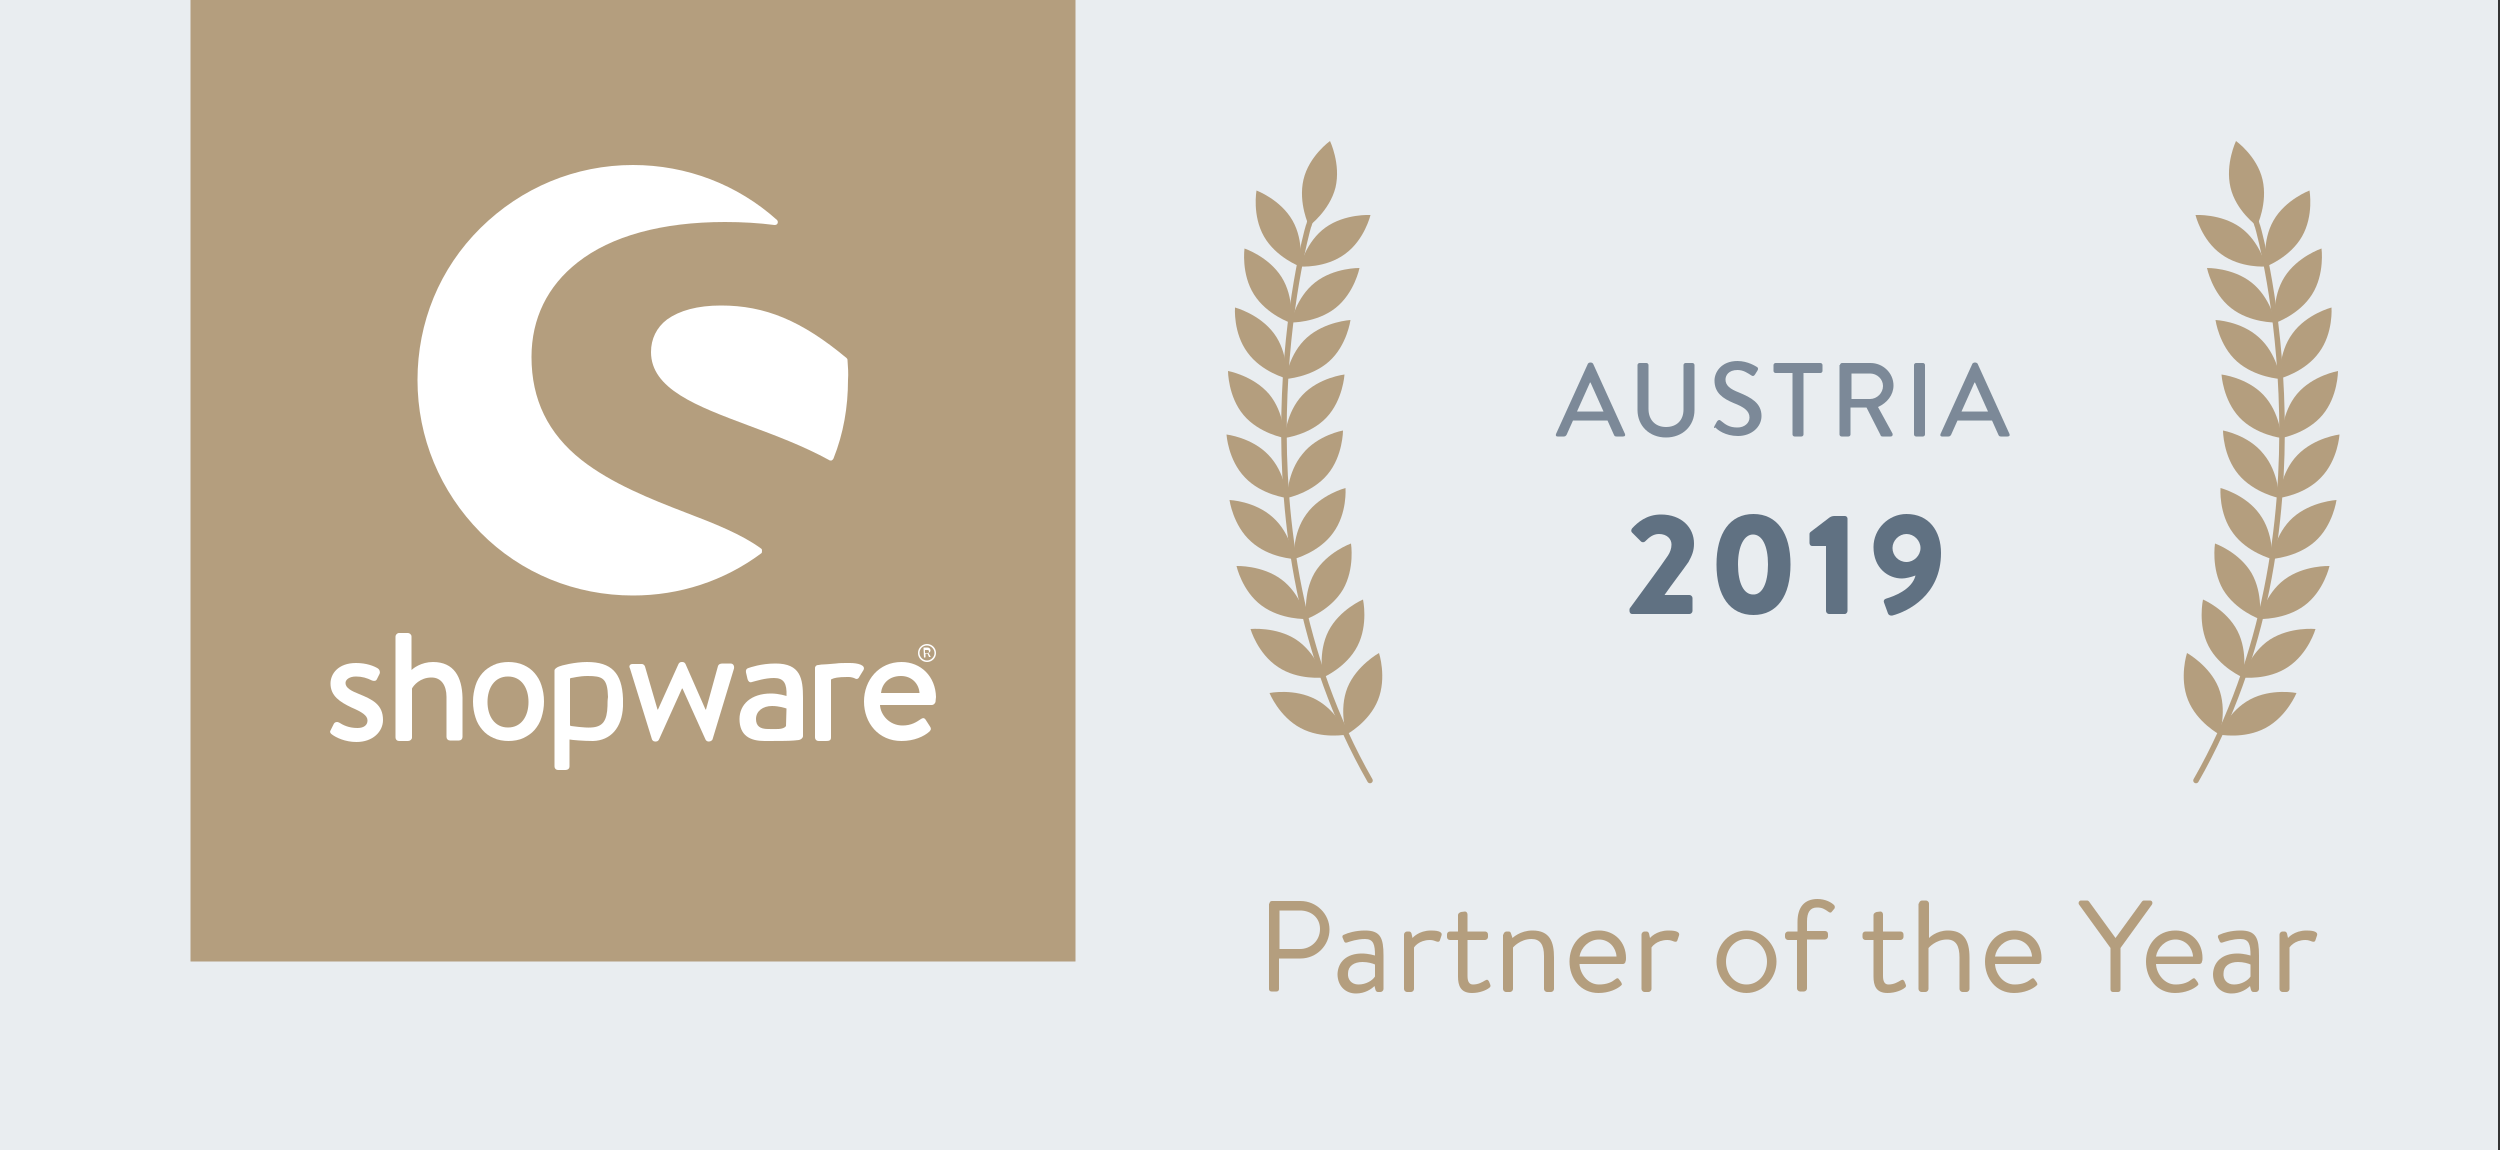 <?xml version="1.0" encoding="utf-8"?>
<!-- Generator: Adobe Illustrator 23.0.3, SVG Export Plug-In . SVG Version: 6.00 Build 0)  -->
<svg version="1.1" id="Ebene_1" xmlns="http://www.w3.org/2000/svg" xmlns:xlink="http://www.w3.org/1999/xlink" x="0px" y="0px"
	 viewBox="0 0 500 230" style="enable-background:new 0 0 500 230;" xml:space="preserve">
<rect x="0" y="0" width="500" height="230" fill="#333333" stroke="none"/>
<style type="text/css">
	.st0{fill:#E9EDF0;}
	.st1{fill:#B49E7E;}
	.st2{fill:#FFFFFF;}
	.st3{fill:none;stroke:#B49E7E;stroke-width:1.107;stroke-linecap:round;stroke-miterlimit:10;}
	.st4{opacity:0.8;}
	.st5{fill:#607182;}
</style>
<rect x="-0.4" y="0" class="st0" width="500" height="230"/>
<rect id="XMLID_96_" x="38.1" y="0" class="st1" width="177" height="192.3"/>
<g>
	<g id="XMLID_93_">
		<path id="XMLID_95_" class="st2" d="M152.2,109.7c-3.8-2.8-9.3-5-15.1-7.2c-7-2.7-14.8-5.8-20.8-10.5c-6.7-5.3-10-12.1-10-20.6
			c0-7.7,3.2-14.2,9.2-18.9c6.7-5.3,16.9-8.1,29.5-8.1c3.5,0,6.8,0.2,9.9,0.6c0.3,0,0.5-0.1,0.6-0.3c0.1-0.2,0.1-0.5-0.1-0.7
			c-7.9-7.1-18.1-11-28.8-11c-11.5,0-22.3,4.5-30.5,12.6S83.5,64.5,83.5,76s4.5,22.3,12.6,30.5s19,12.6,30.5,12.6
			c9.3,0,18.2-2.9,25.6-8.4c0.2-0.1,0.2-0.3,0.2-0.5S152.4,109.8,152.2,109.7z"/>
		<path id="XMLID_94_" class="st2" d="M169.5,72c0-0.2-0.1-0.3-0.2-0.4c-9-7.5-16.3-10.5-25.1-10.5c-4.7,0-8.3,1-10.8,2.8
			c-2.1,1.6-3.2,3.9-3.2,6.5c0,7.4,9.1,10.8,19.5,14.7c5.4,2,11,4.1,16.1,6.9c0.1,0.1,0.2,0.1,0.3,0.1c0.1,0,0.1,0,0.2,0
			c0.2-0.1,0.3-0.2,0.4-0.4c2-5,2.9-10.3,2.9-15.7C169.7,74.7,169.6,73.4,169.5,72z"/>
	</g>
	<g id="XMLID_81_">
		<g id="XMLID_91_">
			<path id="XMLID_92_" class="st2" d="M71.8,138.8c-1.5-0.6-2.7-1.2-2.7-2.2c0-0.7,0.8-1.3,2.1-1.3c1.2,0,2.2,0.3,3.2,0.8
				c0.3,0.1,0.8,0.2,1-0.3l0.5-1c0.2-0.4,0-0.9-0.3-1.1c-0.8-0.5-2.3-1.1-4.4-1.1c-3.6,0-5.1,2.2-5.1,4.1c0,2.5,1.9,3.7,4.2,4.8
				c2.1,0.9,3.2,1.6,3.2,2.6c0,0.9-0.7,1.5-2,1.5c-1.8,0-2.9-0.6-3.7-1.1c-0.4-0.2-0.8-0.1-1,0.2l-0.7,1.4c-0.2,0.3,0,0.6,0.3,0.8
				c0.8,0.6,2.6,1.5,4.9,1.5c3.3,0,5.3-2.1,5.3-4.4C76.6,140.9,74.5,139.9,71.8,138.8z"/>
		</g>
		<path id="XMLID_90_" class="st2" d="M159.8,148c0.4-0.1,0.8-0.4,0.8-0.8v-7.6c0-3.9-0.5-6.9-5.5-6.9c-2.9,0-5.1,0.8-5.4,0.9
			c-0.4,0.1-0.6,0.4-0.5,0.9l0.3,1.3c0.1,0.4,0.4,0.8,0.9,0.6c0.8-0.2,2.6-0.8,4.4-0.8c2,0,2.6,1.1,2.5,3.6c0,0-1.5-0.5-3.1-0.5
			c-4,0-6.3,2.2-6.3,5.1c0,3.3,2.1,4.4,5,4.4c2.4,0,4.9,0,5.9-0.1L159.8,148z M157.2,145.2c-0.5,0.8-2.2,0.6-3.6,0.6
			c-1.6,0-2.4-0.6-2.4-2c0-1.6,1.4-2.6,3.2-2.6c1.4,0,2.6,0.4,2.9,0.5L157.2,145.2L157.2,145.2z"/>
		<path id="XMLID_89_" class="st2" d="M185.4,132.4c1,0,1.8-0.8,1.8-1.8c0-1-0.8-1.8-1.8-1.8s-1.8,0.8-1.8,1.8
			S184.4,132.4,185.4,132.4z M185.4,129.1c0.8,0,1.5,0.7,1.5,1.5c0,0.8-0.7,1.5-1.5,1.5s-1.5-0.7-1.5-1.5S184.5,129.1,185.4,129.1z"
			/>
		<path id="XMLID_88_" class="st2" d="M184.8,131.5h0.2c0,0,0.1,0,0.1-0.1v-0.7h0.4l0.3,0.7c0,0,0,0,0.1,0h0.2c0,0,0.1,0,0-0.1
			l-0.4-0.7c0.2-0.1,0.4-0.3,0.4-0.5c0-0.3-0.2-0.6-0.6-0.6h-0.7c0,0-0.1,0-0.1,0.1L184.8,131.5
			C184.7,131.5,184.7,131.5,184.8,131.5z M185,130h0.5c0.2,0,0.3,0.1,0.3,0.3c0,0.2-0.1,0.3-0.3,0.3H185V130z"/>
		<path id="XMLID_87_" class="st2" d="M86.6,132.4c-2.4,0-4,1.3-4.3,1.6v-6.7c0-0.4-0.4-0.7-0.7-0.7h-1.8c-0.4,0-0.7,0.4-0.7,0.7
			v20.2c0,0.4,0.3,0.7,0.7,0.7h1.8c0.4,0,0.8-0.3,0.8-0.7v-9.8c0.3-0.6,1.6-2.2,3.9-2.2c1.9,0,3,1.5,3,3.9v8c0,0.4,0.3,0.7,0.7,0.7
			h1.8c0.4,0,0.7-0.3,0.7-0.7v-7.9C92.4,135.4,90.8,132.4,86.6,132.4z"/>
		<path id="XMLID_86_" class="st2" d="M124.6,139.7c-0.2-5.1-2.3-7.3-7.2-7.3c-2.4,0-5.2,0.7-5.6,0.9c-0.5,0.2-0.9,0.5-0.9,0.8v0.3
			v1.1v3.5v0.5v13.8c0,0.4,0.3,0.7,0.7,0.7h1.5c0.5,0,0.8-0.3,0.8-0.7v-5.4c0.5,0.1,2.8,0.3,4.7,0.3c3.5-0.1,5.8-2.6,6-6.9
			c0-0.6,0-1.4,0-1.9V139.7z M121.5,141.2c-0.1,2.9-0.9,4.2-3.3,4.3c-1.2,0.1-4-0.3-4-0.3c-0.1,0-0.2-0.1-0.2-0.2v-5.9v-3.3
			c0-0.1,0.1-0.2,0.2-0.2c0.3,0,1.6-0.4,3.3-0.4c3,0,4,0.4,4.1,4.2C121.5,140,121.5,140.7,121.5,141.2z"/>
		<path id="XMLID_85_" class="st2" d="M146.1,132.7h-1.4c-0.4,0-0.9,0-1.1,0.5l-2.4,8.7h-0.1l-4-9.1c-0.1-0.2-0.3-0.4-0.6-0.4h-0.2
			c-0.3,0-0.5,0.2-0.6,0.4l-4.1,9.1h-0.1l-2.5-8.6c-0.1-0.3-0.4-0.5-0.6-0.5h-1.9c-0.5,0-0.8,0.4-0.5,0.9l4.4,14.2
			c0.1,0.2,0.3,0.4,0.6,0.4h0.2c0.3,0,0.5-0.2,0.6-0.4l4.6-10.2h0.1l4.6,10.2c0.1,0.2,0.3,0.4,0.6,0.4h0.1c0.3,0,0.6-0.2,0.7-0.4
			l4.3-14.2C146.9,133.1,146.6,132.7,146.1,132.7z"/>
		<path id="XMLID_84_" class="st2" d="M170,132.6c-0.1,0-0.1,0-0.2,0c-0.1,0-0.3,0-0.4,0c-0.8,0-1.5,0-2.2,0.1l0,0
			c-1.4,0.1-2.1,0.2-2.7,0.2c0,0-0.4,0-0.8,0.1c-0.3,0-0.5,0.1-0.6,0.3c-0.1,0.1-0.1,0.2-0.1,0.4v0.1v0.3v1.1v3v9.3
			c0,0.4,0.3,0.7,0.7,0.7h1.5c0.6,0,1-0.1,1-0.7v-9.3l0,0V136c0-0.1,0.1-0.2,0.2-0.2c0.4-0.2,1.2-0.4,3-0.4c0.2,0,0.3,0,0.4,0
			c0.4,0,1.1,0.2,1.2,0.3c0.3,0.2,0.7,0.1,0.9-0.4l0.8-1.3C173.2,133,171.5,132.6,170,132.6z"/>
		<path id="XMLID_83_" class="st2" d="M180.3,132.4c-4.5,0-7.5,3.6-7.5,7.9c0,4.3,2.9,7.9,7.5,7.9c2.5,0,4.5-0.9,5.6-1.9
			c0.4-0.4,0.3-0.7,0.1-1l-0.9-1.4c-0.3-0.4-0.6-0.3-0.9-0.1c-0.9,0.6-1.9,1.3-3.7,1.3c-2.6,0-4.4-2.1-4.5-4.1h10.4
			c0.3,0,0.6-0.3,0.7-0.6c0-0.3,0.1-0.8,0.1-1C187.1,135.3,184.2,132.4,180.3,132.4z M176.2,138.6c0.2-1.9,1.6-3.4,4-3.4
			c2.2,0,3.6,1.6,3.7,3.4H176.2z"/>
		<path id="XMLID_82_" class="st2" d="M108.3,137.1c-0.3-1-0.8-1.8-1.4-2.5s-1.3-1.2-2.2-1.6c-0.8-0.4-2-0.6-3-0.6s-2.2,0.2-3,0.6
			s-1.6,0.9-2.2,1.6s-1.1,1.5-1.4,2.5s-0.5,2-0.5,3.2c0,1.2,0.2,2.3,0.5,3.2c0.3,1,0.8,1.8,1.4,2.5s1.3,1.2,2.2,1.6
			c0.8,0.4,2,0.6,3,0.6s2.2-0.2,3-0.6c0.8-0.4,1.6-0.9,2.2-1.6s1.1-1.5,1.4-2.5c0.3-1,0.5-2,0.5-3.2
			C108.8,139.1,108.6,138,108.3,137.1z M101.6,145.5c-2.7,0-4.1-2.3-4.1-5.1s1.4-5.1,4.1-5.1s4.1,2.3,4.1,5.1
			S104.3,145.5,101.6,145.5z"/>
	</g>
</g>
<g>
	<path class="st1" d="M447.2,28.2c0,0-2.2,4.6-1.1,9.3s5.3,7.7,5.3,7.7s2.2-4.6,1.1-9.3S447.2,28.2,447.2,28.2z"/>
	<path class="st1" d="M439.1,43c0,0,1.2,5,5.1,7.8c3.9,2.9,9,2.5,9,2.5s-1.2-5-5.1-7.8C444.2,42.7,439.1,43,439.1,43z"/>
	<path class="st3" d="M451,43.4c0,0,0.4,1.8,0.5,1.8c0.7,2.3,16.4,60.7-12.3,110.9"/>
	<path class="st1" d="M461.9,38.1c0,0,0.9,5-1.5,9.2c-2.4,4.2-7.2,6-7.2,6s-0.9-5,1.5-9.2C457.1,39.9,461.9,38.1,461.9,38.1z"/>
	<path class="st1" d="M441.4,53.6c0,0,1,5,4.8,8c3.8,3,8.9,2.9,8.9,2.9s-1-5-4.8-8C446.5,53.5,441.4,53.6,441.4,53.6z"/>
	<path class="st1" d="M464.3,49.7c0,0,0.7,5.1-1.9,9.2c-2.6,4.1-7.4,5.7-7.4,5.7s-0.7-5.1,1.9-9.2C459.5,51.3,464.3,49.7,464.3,49.7
		z"/>
	<path class="st1" d="M443.1,64c0,0,0.7,5.1,4.3,8.3s8.7,3.5,8.7,3.5s-0.7-5.1-4.3-8.3C448.2,64.2,443.1,64,443.1,64z"/>
	<path class="st1" d="M466.3,61.5c0,0,0.4,5.1-2.5,9c-2.8,3.9-7.8,5.2-7.8,5.2s-0.4-5.1,2.5-9C461.3,62.8,466.3,61.5,466.3,61.5z"/>
	<path class="st1" d="M444.3,74.9c0,0,0.3,5.1,3.6,8.6c3.3,3.5,8.4,4.1,8.4,4.1s-0.3-5.1-3.6-8.6C449.4,75.5,444.3,74.9,444.3,74.9z
		"/>
	<path class="st1" d="M467.6,74.2c0,0,0,5.1-3.1,8.8c-3.1,3.7-8.2,4.6-8.2,4.6s0-5.1,3.1-8.8S467.6,74.2,467.6,74.2z"/>
	<path class="st1" d="M444.6,86.1c0,0,0,5.1,3.1,8.8c3.1,3.7,8.1,4.7,8.1,4.7s0-5.1-3.1-8.8C449.7,87,444.6,86.1,444.6,86.1z"/>
	<path class="st1" d="M467.9,86.9c0,0-0.3,5.1-3.7,8.6c-3.3,3.5-8.4,4.1-8.4,4.1s0.3-5.1,3.7-8.6C462.9,87.5,467.9,86.9,467.9,86.9z
		"/>
	<path class="st1" d="M444.1,97.6c0,0-0.4,5.1,2.5,9c2.8,3.9,7.8,5.2,7.8,5.2s0.4-5.1-2.5-9C449.1,98.9,444.1,97.6,444.1,97.6z"/>
	<path class="st1" d="M467.3,100c0,0-0.7,5.1-4.3,8.3s-8.7,3.5-8.7,3.5s0.7-5.1,4.3-8.3S467.3,100,467.3,100z"/>
	<path class="st1" d="M443,108.7c0,0-0.8,5,1.6,9.2c2.5,4.2,7.3,5.9,7.3,5.9s0.8-5-1.6-9.2C447.8,110.4,443,108.7,443,108.7z"/>
	<path class="st1" d="M465.9,113.2c0,0-1.1,5-5,7.9s-9,2.7-9,2.7s1.1-5,5-7.9C460.8,113,465.9,113.2,465.9,113.2z"/>
	<path class="st1" d="M440.6,119.9c0,0-1.1,5,1.1,9.3c2.2,4.3,6.9,6.3,6.9,6.3s1.1-5-1.1-9.3C445.3,121.9,440.6,119.9,440.6,119.9z"
		/>
	<path class="st1" d="M463.1,125.8c0,0-1.4,4.9-5.5,7.6c-4,2.7-9.1,2.1-9.1,2.1s1.4-4.9,5.5-7.6
		C458.1,125.3,463.1,125.8,463.1,125.8z"/>
	<path class="st1" d="M437.4,130.6c0,0-1.6,4.9,0.2,9.4c1.8,4.5,6.3,6.9,6.3,6.9s1.6-4.9-0.2-9.4
		C441.9,133.1,437.4,130.6,437.4,130.6z"/>
	<path class="st1" d="M459.3,138.6c0,0-1.9,4.7-6.2,7c-4.3,2.3-9.3,1.3-9.3,1.3s1.9-4.7,6.2-7S459.3,138.6,459.3,138.6z"/>
</g>
<g>
	<path class="st1" d="M266,28.2c0,0,2.2,4.6,1.1,9.3c-1.2,4.7-5.3,7.7-5.3,7.7s-2.2-4.6-1.1-9.3S266,28.2,266,28.2z"/>
	<path class="st1" d="M274.1,43c0,0-1.2,5-5.1,7.8c-3.9,2.9-9,2.5-9,2.5s1.2-5,5.1-7.8C269,42.7,274.1,43,274.1,43z"/>
	<path class="st3" d="M262.2,43.4c0,0-0.4,1.8-0.5,1.8c-0.7,2.3-16.4,60.7,12.3,110.9"/>
	<path class="st1" d="M251.3,38.1c0,0-0.9,5,1.5,9.2s7.2,6,7.2,6s0.9-5-1.5-9.2C256.1,39.9,251.3,38.1,251.3,38.1z"/>
	<path class="st1" d="M271.9,53.6c0,0-1,5-4.8,8c-3.8,3-8.9,2.9-8.9,2.9s1-5,4.8-8C266.8,53.5,271.9,53.6,271.9,53.6z"/>
	<path class="st1" d="M248.9,49.7c0,0-0.7,5.1,1.9,9.2c2.6,4.1,7.4,5.7,7.4,5.7s0.7-5.1-1.9-9.2C253.7,51.3,248.9,49.7,248.9,49.7z"
		/>
	<path class="st1" d="M270.1,64c0,0-0.7,5.1-4.3,8.3s-8.7,3.5-8.7,3.5s0.7-5.1,4.3-8.3S270.1,64,270.1,64z"/>
	<path class="st1" d="M247,61.5c0,0-0.4,5.1,2.5,9c2.8,3.9,7.8,5.2,7.8,5.2s0.4-5.1-2.5-9C251.9,62.8,247,61.5,247,61.5z"/>
	<path class="st1" d="M268.9,74.9c0,0-0.3,5.1-3.6,8.6c-3.3,3.5-8.4,4.1-8.4,4.1s0.3-5.1,3.6-8.6C263.8,75.5,268.9,74.9,268.9,74.9z
		"/>
	<path class="st1" d="M245.6,74.2c0,0,0,5.1,3.1,8.8c3.1,3.7,8.2,4.6,8.2,4.6s0-5.1-3.1-8.8C250.6,75.1,245.6,74.2,245.6,74.2z"/>
	<path class="st1" d="M268.6,86.1c0,0,0,5.1-3.1,8.8c-3.1,3.7-8.1,4.7-8.1,4.7s0-5.1,3.1-8.8C263.5,87,268.6,86.1,268.6,86.1z"/>
	<path class="st1" d="M245.3,86.9c0,0,0.3,5.1,3.7,8.6c3.3,3.5,8.4,4.1,8.4,4.1s-0.3-5.1-3.7-8.6C250.4,87.5,245.3,86.9,245.3,86.9z
		"/>
	<path class="st1" d="M269.1,97.6c0,0,0.4,5.1-2.5,9c-2.8,3.9-7.8,5.2-7.8,5.2s-0.4-5.1,2.5-9C264.1,98.9,269.1,97.6,269.1,97.6z"/>
	<path class="st1" d="M245.9,100c0,0,0.7,5.1,4.3,8.3c3.6,3.3,8.7,3.5,8.7,3.5s-0.7-5.1-4.3-8.3C251,100.2,245.9,100,245.9,100z"/>
	<path class="st1" d="M270.2,108.7c0,0,0.8,5-1.6,9.2c-2.5,4.2-7.3,5.9-7.3,5.9s-0.8-5,1.6-9.2C265.4,110.4,270.2,108.7,270.2,108.7
		z"/>
	<path class="st1" d="M247.3,113.2c0,0,1.1,5,5,7.9c3.9,2.9,9,2.7,9,2.7s-1.1-5-5-7.9C252.4,113,247.3,113.2,247.3,113.2z"/>
	<path class="st1" d="M272.6,119.9c0,0,1.1,5-1.1,9.3c-2.2,4.3-6.9,6.3-6.9,6.3s-1.1-5,1.1-9.3C267.9,121.9,272.6,119.9,272.6,119.9
		z"/>
	<path class="st1" d="M250.1,125.8c0,0,1.4,4.9,5.5,7.6c4,2.7,9.1,2.1,9.1,2.1s-1.4-4.9-5.5-7.6
		C255.2,125.3,250.1,125.8,250.1,125.8z"/>
	<path class="st1" d="M275.8,130.6c0,0,1.6,4.9-0.2,9.4c-1.8,4.5-6.3,6.9-6.3,6.9s-1.6-4.9,0.2-9.4
		C271.3,133.1,275.8,130.6,275.8,130.6z"/>
	<path class="st1" d="M253.9,138.6c0,0,1.9,4.7,6.2,7c4.3,2.3,9.3,1.3,9.3,1.3s-1.9-4.7-6.2-7C258.9,137.6,253.9,138.6,253.9,138.6z
		"/>
</g>
<g>
	<path class="st1" d="M253.9,180.7c0-0.3,0.2-0.5,0.5-0.5h5.7c3.2,0,5.8,2.6,5.8,5.7c0,3.2-2.6,5.8-5.8,5.8h-4.3v6.1
		c0,0.3-0.2,0.5-0.5,0.5h-1c-0.3,0-0.5-0.2-0.5-0.5V180.7z M260,189.8c2.1,0,4-1.6,4-4c0-2.3-1.8-3.7-4-3.7h-4.1v7.7H260z"/>
	<path class="st1" d="M272.4,190.7c1.3,0,2.6,0.4,2.6,0.4c0-2.2-0.3-3.3-2-3.3c-1.6,0-3,0.5-3.6,0.7c-0.3,0.1-0.5,0-0.6-0.3
		l-0.3-0.7c-0.1-0.4,0.1-0.5,0.4-0.6c0.6-0.3,2.2-0.8,4.1-0.8c3.1,0,3.7,1.5,3.7,5v6.7c0,0.3-0.3,0.6-0.6,0.6h-0.5
		c-0.3,0-0.4-0.2-0.5-0.4l-0.2-0.8c-0.6,0.6-1.9,1.5-3.7,1.5c-2.1,0-3.7-1.5-3.7-3.9C267.6,192.4,269.3,190.7,272.4,190.7z
		 M271.7,196.9c1.5,0,2.8-0.8,3.3-1.6v-2.4c-0.4-0.2-1.4-0.5-2.5-0.5c-1.7,0-2.9,0.8-2.9,2.3C269.5,195.9,270.3,196.9,271.7,196.9z"
		/>
	<path class="st1" d="M280.8,186.9c0-0.3,0.3-0.6,0.6-0.6h0.4c0.2,0,0.4,0.1,0.5,0.4l0.2,0.9c0,0,1.2-1.5,3.7-1.5
		c0.9,0,2.4,0.1,2.1,1L288,188c-0.1,0.4-0.4,0.4-0.7,0.3c-0.3-0.1-0.7-0.3-1.3-0.3c-2.3,0-3.2,1.5-3.2,1.5v8.3
		c0,0.3-0.3,0.6-0.6,0.6h-0.8c-0.3,0-0.6-0.3-0.6-0.6V186.9z"/>
	<path class="st1" d="M290,188c-0.4,0-0.6-0.3-0.6-0.6v-0.5c0-0.3,0.2-0.6,0.6-0.6h1.6V183c0-0.3,0.3-0.5,0.6-0.6l0.8-0.1
		c0.3,0,0.5,0.3,0.5,0.6v3.4h3.5c0.3,0,0.6,0.2,0.6,0.6v0.5c0,0.3-0.3,0.6-0.6,0.6h-3.5v7.2c0,1.2,0.4,1.7,1.1,1.7
		c1.1,0,1.9-0.5,2.4-0.8c0.5-0.3,0.6-0.1,0.8,0.2l0.2,0.5c0.2,0.4,0.1,0.6-0.2,0.8c-0.5,0.4-1.8,1-3.4,1c-2.3,0-2.8-1.5-2.8-3.3V188
		H290z"/>
	<path class="st1" d="M300.7,186.9c0-0.3,0.3-0.6,0.6-0.6h0.4c0.3,0,0.4,0.1,0.5,0.4l0.3,0.9c0,0,1.5-1.5,4-1.5
		c3.5,0,4.3,2.3,4.3,5.4v6.3c0,0.3-0.3,0.6-0.6,0.6h-0.8c-0.3,0-0.6-0.3-0.6-0.6v-6.6c0-2.3-0.8-3.4-2.5-3.4c-2.3,0-3.7,1.7-3.7,1.7
		v8.3c0,0.3-0.3,0.6-0.6,0.6h-0.8c-0.3,0-0.6-0.3-0.6-0.6V186.9z"/>
	<path class="st1" d="M319.8,186.1c3.1,0,5.4,2.3,5.4,5.5c0,0.2,0,0.5-0.1,0.7c0,0.3-0.3,0.5-0.5,0.5h-8.7c0.1,2,1.7,4.1,3.9,4.1
		c1.6,0,2.6-0.5,3.2-1c0.4-0.3,0.6-0.4,0.9,0.1l0.3,0.4c0.2,0.4,0.3,0.5-0.1,0.8c-0.7,0.6-2.3,1.4-4.4,1.4c-3.6,0-5.8-2.9-5.8-6.3
		C313.9,189,316.1,186.1,319.8,186.1z M323.3,191.3c-0.1-1.8-1.5-3.4-3.5-3.4c-2,0-3.6,1.6-3.9,3.4H323.3z"/>
	<path class="st1" d="M328.3,186.9c0-0.3,0.3-0.6,0.6-0.6h0.4c0.2,0,0.4,0.1,0.5,0.4l0.2,0.9c0,0,1.2-1.5,3.7-1.5
		c0.9,0,2.4,0.1,2.1,1l-0.3,0.9c-0.1,0.4-0.4,0.4-0.7,0.3c-0.3-0.1-0.7-0.3-1.3-0.3c-2.3,0-3.2,1.5-3.2,1.5v8.3
		c0,0.3-0.3,0.6-0.6,0.6h-0.8c-0.3,0-0.6-0.3-0.6-0.6V186.9z"/>
	<path class="st1" d="M349.3,186.1c3.3,0,6,2.9,6,6.2c0,3.4-2.7,6.3-6,6.3s-6-2.9-6-6.3C343.3,188.9,346,186.1,349.3,186.1z
		 M349.3,196.9c2.4,0,4.1-2.1,4.1-4.6c0-2.4-1.7-4.5-4.1-4.5c-2.4,0-4.1,2.1-4.1,4.5C345.2,194.8,346.9,196.9,349.3,196.9z"/>
	<path class="st1" d="M359.5,188h-1.9c-0.3,0-0.6-0.3-0.6-0.6v-0.5c0-0.3,0.3-0.6,0.6-0.6h1.9v-1.9c0-3,1.4-4.6,4-4.6
		c1.6,0,2.8,0.7,3.3,1.2c0.2,0.2,0.2,0.5,0.1,0.7l-0.5,0.6c-0.2,0.3-0.4,0.3-0.8,0c-0.7-0.5-1.2-0.8-2.2-0.8c-1.4,0-2,1-2,2.8v1.9
		h3.6c0.3,0,0.6,0.2,0.6,0.6v0.5c0,0.3-0.3,0.6-0.6,0.6h-3.6v9.8c0,0.3-0.3,0.6-0.6,0.6H360c-0.3,0-0.6-0.3-0.6-0.6V188z"/>
	<path class="st1" d="M373.1,188c-0.4,0-0.6-0.3-0.6-0.6v-0.5c0-0.3,0.2-0.6,0.6-0.6h1.6V183c0-0.3,0.3-0.5,0.6-0.6l0.8-0.1
		c0.3,0,0.5,0.3,0.5,0.6v3.4h3.5c0.3,0,0.6,0.2,0.6,0.6v0.5c0,0.3-0.3,0.6-0.6,0.6h-3.5v7.2c0,1.2,0.4,1.7,1.1,1.7
		c1.1,0,1.9-0.5,2.4-0.8c0.5-0.3,0.6-0.1,0.8,0.2l0.2,0.5c0.2,0.4,0.1,0.6-0.2,0.8c-0.5,0.4-1.8,1-3.4,1c-2.3,0-2.8-1.5-2.8-3.3V188
		H373.1z"/>
	<path class="st1" d="M383.8,180.7c0-0.3,0.3-0.6,0.6-0.6h0.8c0.3,0,0.6,0.3,0.6,0.6v6.9c0,0,1.4-1.5,3.8-1.5c3,0,4.3,1.8,4.3,5.4
		v6.3c0,0.3-0.3,0.6-0.6,0.6h-0.8c-0.3,0-0.6-0.3-0.6-0.6v-6.3c0-2.3-0.7-3.6-2.5-3.6c-2.3,0-3.7,1.7-3.7,1.7v8.2
		c0,0.3-0.3,0.6-0.6,0.6h-0.8c-0.3,0-0.6-0.3-0.6-0.6V180.7z"/>
	<path class="st1" d="M402.9,186.1c3.1,0,5.4,2.3,5.4,5.5c0,0.2,0,0.5-0.1,0.7c0,0.3-0.3,0.5-0.5,0.5H399c0.1,2,1.7,4.1,3.9,4.1
		c1.6,0,2.6-0.5,3.2-1c0.4-0.3,0.6-0.4,0.9,0.1l0.3,0.4c0.2,0.4,0.3,0.5-0.1,0.8c-0.7,0.6-2.3,1.4-4.4,1.4c-3.6,0-5.8-2.9-5.8-6.3
		C397,189,399.2,186.1,402.9,186.1z M406.4,191.3c-0.1-1.8-1.5-3.4-3.5-3.4c-2,0-3.6,1.6-3.9,3.4H406.4z"/>
	<path class="st1" d="M422.1,189.6l-6.3-8.7c-0.2-0.3,0-0.8,0.4-0.8h1.2c0.2,0,0.3,0.1,0.4,0.2l5.3,7.3l5.3-7.3
		c0.1-0.1,0.2-0.2,0.4-0.2h1.2c0.4,0,0.6,0.4,0.4,0.8l-6.3,8.7v8.3c0,0.3-0.2,0.5-0.5,0.5h-1c-0.3,0-0.5-0.2-0.5-0.5V189.6z"/>
	<path class="st1" d="M435.1,186.1c3.1,0,5.4,2.3,5.4,5.5c0,0.2,0,0.5-0.1,0.7c0,0.3-0.3,0.5-0.5,0.5h-8.7c0.1,2,1.7,4.1,3.9,4.1
		c1.6,0,2.6-0.5,3.2-1c0.4-0.3,0.6-0.4,0.9,0.1l0.3,0.4c0.2,0.4,0.3,0.5-0.1,0.8c-0.7,0.6-2.3,1.4-4.4,1.4c-3.6,0-5.8-2.9-5.8-6.3
		C429.2,189,431.4,186.1,435.1,186.1z M438.6,191.3c-0.1-1.8-1.5-3.4-3.5-3.4c-2,0-3.6,1.6-3.9,3.4H438.6z"/>
	<path class="st1" d="M447.5,190.7c1.3,0,2.6,0.4,2.6,0.4c0-2.2-0.3-3.3-2-3.3c-1.6,0-3,0.5-3.6,0.7c-0.3,0.1-0.5,0-0.6-0.3
		l-0.3-0.7c-0.1-0.4,0.1-0.5,0.4-0.6c0.6-0.3,2.2-0.8,4.1-0.8c3.1,0,3.7,1.5,3.7,5v6.7c0,0.3-0.3,0.6-0.6,0.6h-0.5
		c-0.3,0-0.4-0.2-0.5-0.4l-0.2-0.8c-0.6,0.6-1.9,1.5-3.7,1.5c-2.1,0-3.7-1.5-3.7-3.9C442.7,192.4,444.4,190.7,447.5,190.7z
		 M446.8,196.9c1.5,0,2.8-0.8,3.3-1.6v-2.4c-0.4-0.2-1.4-0.5-2.5-0.5c-1.7,0-2.9,0.8-2.9,2.3C444.6,195.9,445.4,196.9,446.8,196.9z"
		/>
	<path class="st1" d="M455.9,186.9c0-0.3,0.3-0.6,0.6-0.6h0.4c0.2,0,0.4,0.1,0.5,0.4l0.2,0.9c0,0,1.2-1.5,3.7-1.5
		c0.9,0,2.4,0.1,2.1,1l-0.3,0.9c-0.1,0.4-0.4,0.4-0.7,0.3c-0.3-0.1-0.7-0.3-1.3-0.3c-2.3,0-3.2,1.5-3.2,1.5v8.3
		c0,0.3-0.3,0.6-0.6,0.6h-0.8c-0.3,0-0.6-0.3-0.6-0.6V186.9z"/>
</g>
<g class="st4">
	<path class="st5" d="M311.2,86.8l6.4-14.1c0.1-0.1,0.3-0.2,0.4-0.2h0.2c0.1,0,0.3,0.1,0.4,0.2l6.4,14.1c0.1,0.3,0,0.5-0.4,0.5h-1.3
		c-0.3,0-0.4-0.1-0.5-0.3l-1.3-2.9h-6.9l-1.3,2.9c-0.1,0.1-0.2,0.3-0.5,0.3h-1.3C311.2,87.3,311.1,87.1,311.2,86.8z M320.7,82.3
		l-2.6-5.8H318l-2.6,5.8H320.7z"/>
	<path class="st5" d="M327.5,73c0-0.2,0.2-0.4,0.4-0.4h1.4c0.2,0,0.4,0.2,0.4,0.4v8.8c0,2.1,1.3,3.6,3.5,3.6c2.2,0,3.5-1.4,3.5-3.5
		V73c0-0.2,0.2-0.4,0.4-0.4h1.4c0.2,0,0.4,0.2,0.4,0.4v9c0,3.2-2.4,5.5-5.7,5.5c-3.3,0-5.7-2.3-5.7-5.5V73z"/>
	<path class="st5" d="M342.9,85.2l0.5-0.9c0.2-0.3,0.5-0.4,0.7-0.2c1,0.8,1.7,1.4,3.4,1.4c1.4,0,2.4-0.9,2.4-2
		c0-1.3-1.1-2.1-3.2-2.9c-2.1-0.9-3.8-2-3.8-4.5c0-1.6,1.3-3.9,4.6-3.9c2.1,0,3.7,1.1,3.9,1.2c0.2,0.1,0.3,0.4,0.1,0.7l-0.5,0.8
		c-0.2,0.3-0.4,0.4-0.7,0.2c-0.8-0.5-1.6-1.1-2.8-1.1c-1.8,0-2.4,1.1-2.4,1.9c0,1.2,0.9,1.9,2.7,2.6c2.4,1,4.5,2.1,4.5,4.7
		c0,2.2-2,4-4.7,4c-2.6,0-4.2-1.3-4.5-1.7C342.8,85.7,342.7,85.6,342.9,85.2z"/>
	<path class="st5" d="M358.5,74.6h-3.4c-0.2,0-0.4-0.2-0.4-0.4V73c0-0.2,0.2-0.4,0.4-0.4h9c0.2,0,0.4,0.2,0.4,0.4v1.2
		c0,0.2-0.2,0.4-0.4,0.4h-3.4v12.3c0,0.2-0.2,0.4-0.4,0.4h-1.4c-0.2,0-0.4-0.2-0.4-0.4V74.6z"/>
	<path class="st5" d="M368,73c0-0.2,0.2-0.4,0.4-0.4h5.7c2.5,0,4.6,2,4.6,4.5c0,1.9-1.3,3.5-3.1,4.3l2.9,5.3c0.1,0.3,0,0.6-0.4,0.6
		h-1.6c-0.2,0-0.4-0.1-0.4-0.3l-2.8-5.5h-3.2v5.4c0,0.2-0.2,0.4-0.4,0.4h-1.4c-0.2,0-0.4-0.2-0.4-0.4V73z M374,79.8
		c1.4,0,2.6-1.2,2.6-2.6c0-1.4-1.2-2.5-2.6-2.5h-3.7v5.1H374z"/>
	<path class="st5" d="M382.8,73c0-0.2,0.2-0.4,0.4-0.4h1.4c0.2,0,0.4,0.2,0.4,0.4v13.9c0,0.2-0.2,0.4-0.4,0.4h-1.4
		c-0.2,0-0.4-0.2-0.4-0.4V73z"/>
	<path class="st5" d="M388.1,86.8l6.4-14.1c0.1-0.1,0.3-0.2,0.4-0.2h0.2c0.1,0,0.3,0.1,0.4,0.2l6.4,14.1c0.1,0.3,0,0.5-0.4,0.5h-1.3
		c-0.3,0-0.4-0.1-0.5-0.3l-1.3-2.9h-6.9l-1.3,2.9c-0.1,0.1-0.2,0.3-0.5,0.3h-1.3C388.1,87.3,388,87.1,388.1,86.8z M397.6,82.3
		l-2.6-5.8h-0.1l-2.6,5.8H397.6z"/>
</g>
<g>
	<path class="st5" d="M332.9,119h5c0.3,0,0.6,0.3,0.6,0.6v2.6c0,0.3-0.3,0.6-0.6,0.6h-11.5c-0.3,0-0.5-0.3-0.5-0.6V122
		c0-0.3,0-0.3,0.4-0.8c1.8-2.5,5.7-7.7,7.3-10.1c0.4-0.6,0.7-1.4,0.7-2.2c0-1.1-0.9-2.1-2.5-2.1c-1.2,0-2,0.7-2.8,1.5
		c-0.2,0.2-0.6,0.2-0.8,0l-1.8-1.8c-0.2-0.2-0.2-0.5,0-0.8c1.1-1.2,2.9-2.8,5.8-2.8c4.1,0,6.6,2.6,6.6,5.8c0,1.5-0.4,2.4-1.1,3.7
		C336.6,114,334.2,117.1,332.9,119L332.9,119z"/>
	<path class="st5" d="M343.3,112.9c0-6.3,2.7-10.1,7.4-10.1s7.4,3.8,7.4,10.1c0,6.3-2.7,10.1-7.4,10.1S343.3,119.2,343.3,112.9z
		 M353.6,112.9c0-3.8-1.2-6-3-6c-1.7,0-3,2.2-3,6c0,3.8,1.2,6,3,6C352.4,119,353.6,116.7,353.6,112.9z"/>
	<path class="st5" d="M365.2,109.2h-2.8c-0.3,0-0.5-0.3-0.5-0.6v-1.8c0-0.2,0.1-0.3,0.2-0.4l3.8-2.9c0.3-0.2,0.6-0.3,1-0.3h2.1
		c0.3,0,0.5,0.3,0.5,0.5v18.5c0,0.3-0.3,0.6-0.5,0.6h-3.2c-0.3,0-0.6-0.3-0.6-0.6V109.2z"/>
	<path class="st5" d="M377.3,119.7c1.3-0.4,5.1-1.7,5.8-4.6c-0.8,0.3-2,0.6-2.7,0.6c-2.7,0-5.7-2-5.7-6.3c0-3.6,3-6.6,6.6-6.6
		c4.5,0,6.9,3.4,6.9,7.8c0,8.5-6.7,11.7-9.7,12.5c-0.4,0.1-0.8-0.1-0.9-0.4l-0.8-2.2C376.7,120.2,376.7,119.9,377.3,119.7z
		 M384.1,109.6c0-1.5-1.3-2.8-2.8-2.8c-1.5,0-2.8,1.3-2.8,2.8c0,1.5,1.2,2.8,2.8,2.8C382.8,112.4,384.1,111.1,384.1,109.6z"/>
</g>
</svg>
